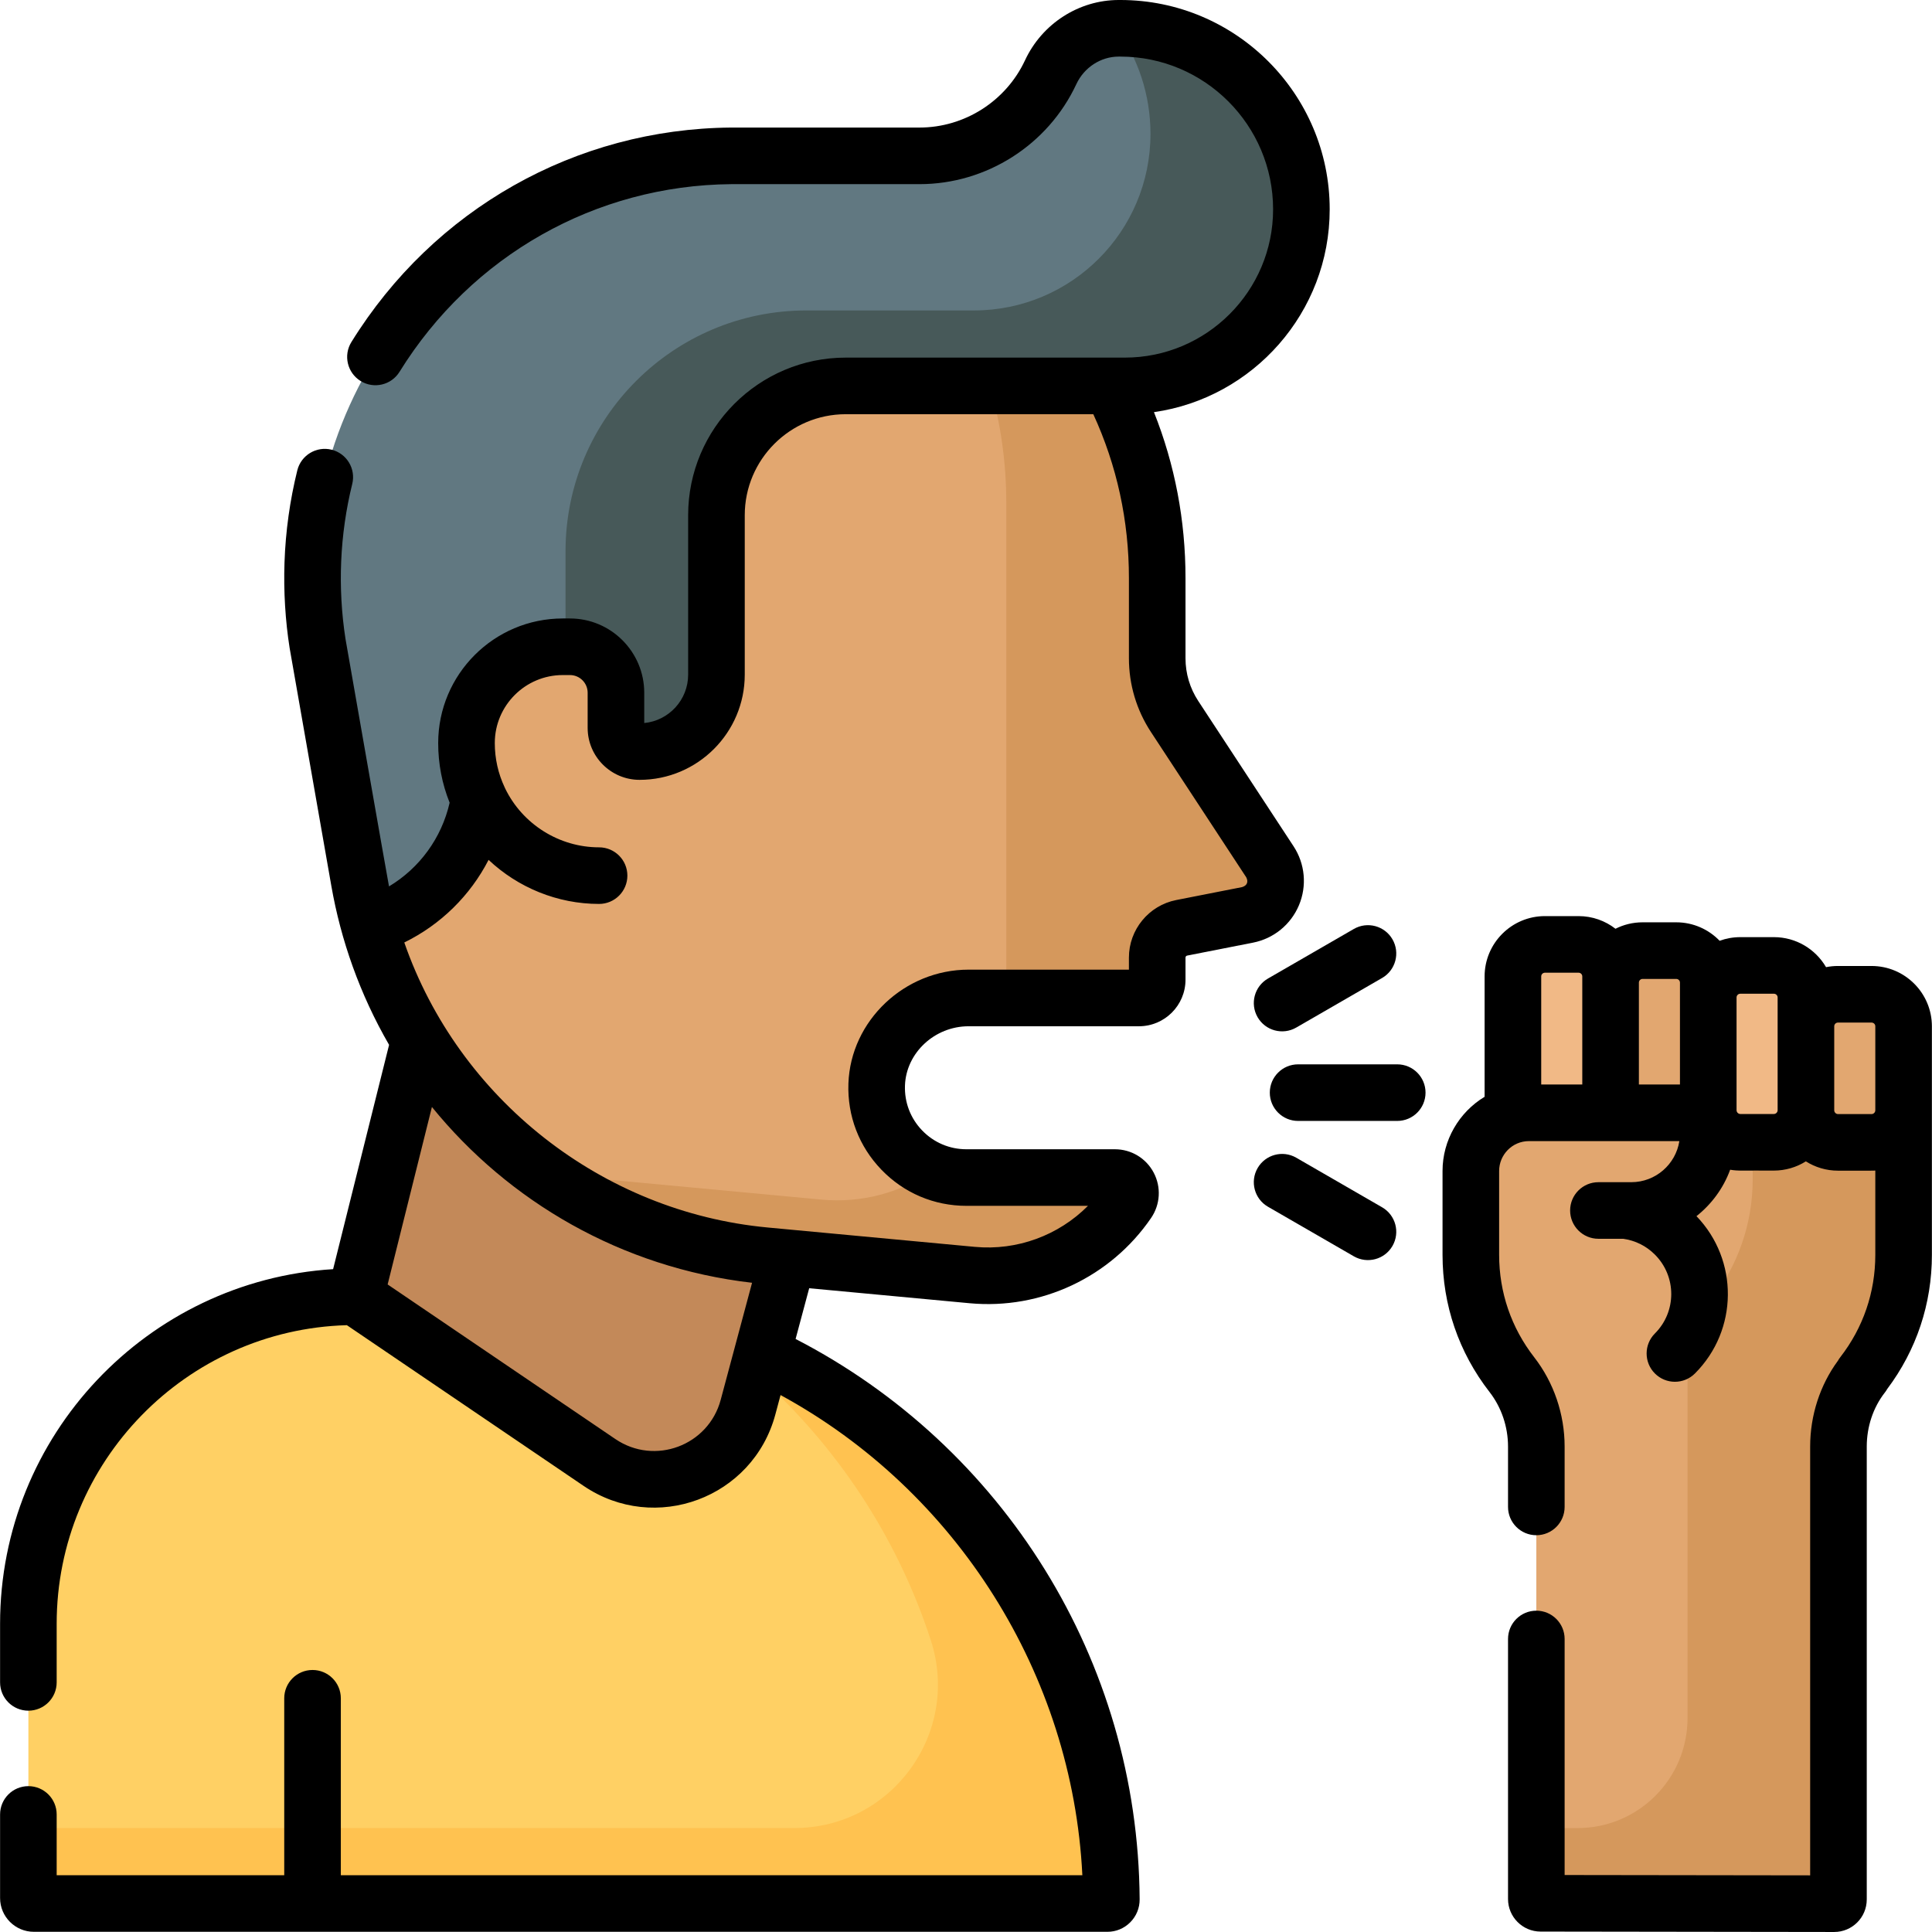 <svg id="Capa_1" enable-background="new 0 0 512.049 512.049" height="512" viewBox="0 0 512.049 512.049" width="512" xmlns="http://www.w3.org/2000/svg"><g><path d="m202.803 332.804c-38.689-3.616-72.222-25.417-91.643-57.107l-16.966 67.992 64.686 43.912c14.672 9.96 34.786 2.474 39.376-14.655l10.604-39.575z" fill="#c38959"/><path d="m202.025 358.877-3.77 14.069c-4.59 17.129-24.704 24.615-39.376 14.655l-64.686-43.912c-47.866 0-86.669 38.803-86.669 86.669v72.7c0 .795.645 1.44 1.44 1.44h284.53c.582 0 1.057-.476 1.053-1.058-.412-63.946-38.153-119.024-92.522-144.563z" fill="#ffd064"/><path d="m202.025 358.877-1.456 5.434c21.083 18.75 37.201 42.962 46.13 70.417 7.989 24.563-10.354 49.77-36.184 49.77h-202.992v18.56c0 .795.645 1.44 1.44 1.44h284.53c.582 0 1.057-.476 1.053-1.058-.411-63.946-38.152-119.024-92.521-144.563z" fill="#ffc250"/><path d="m97.922 245.437c-1.095-3.89-2.002-7.863-2.712-11.91l-10.34-58.98c-.257-1.335-.497-2.676-.706-4.028l-.005-.03c-1.063-6.871-1.505-13.948-1.257-21.172 2.048-59.614 51.239-107.499 110.886-108.009h49.912c15.397 0 28.669-9.075 34.769-22.168 3.285-7.048 10.255-11.64 18.031-11.64h.432c26.502 0 47.986 21.484 47.986 47.986 0 25.844-20.951 46.794-46.794 46.794h-73.964c-18.93 0-34.275 15.345-34.275 34.275v42.262c0 11.251-9.121 20.372-20.372 20.372-3.46 0-6.265-2.805-6.265-6.265v-9.321c0-6.73-5.456-12.186-12.186-12.186h-1.905c-14.093 0-25.519 11.425-25.519 25.519 0 5.353 1.202 10.424 3.343 14.965-2.662 15.966-14.11 28.777-29.058 33.541z" fill="#617881"/><path d="m296.932 7.5h-.432c-.193 0-.386.004-.578.009 5.661 7.876 8.996 17.537 8.996 27.976 0 25.844-20.951 46.794-46.794 46.794h-44.391c-35.262 0-63.848 28.586-63.848 63.848v25.289h1.178c6.73 0 12.186 5.456 12.186 12.186v9.321c0 3.455 2.801 6.263 6.256 6.265 11.255.005 20.381-9.118 20.381-20.372v-42.262c0-18.93 15.345-34.275 34.275-34.275h73.964c25.844 0 46.794-20.951 46.794-46.794-.002-26.501-21.485-47.985-47.987-47.985z" fill="#475959"/><path d="m470.12 302.751h-8.853c-4.704 0-8.517-3.813-8.517-8.517v-29.872c0-4.686 3.799-8.485 8.485-8.485h8.917c4.686 0 8.485 3.799 8.485 8.485v29.872c0 4.703-3.813 8.517-8.517 8.517z" fill="#f1b986"/><path d="m452.749 260.432c0-4.686-3.799-8.485-8.485-8.485h-4.458-4.458c-4.686 0-8.485 3.799-8.485 8.485v34.482l.023.023h20.393c2.257 0 4.199 1.369 5.034 3.322.285-1.067.437-2.188.437-3.345v-34.482z" fill="#e2a770"/><path d="m496.008 302.774h-8.854c-4.704 0-8.517-3.813-8.517-8.517v-22.252c0-4.686 3.799-8.485 8.485-8.485h8.917c4.686 0 8.485 3.799 8.485 8.485v22.252c0 4.704-3.813 8.517-8.516 8.517z" fill="#e2a770"/><path d="m405.234 294.937h21.628v-36.149c0-4.686-3.799-8.485-8.485-8.485h-4.458-4.458c-4.686 0-8.485 3.799-8.485 8.485v36.746c1.352-.389 2.781-.597 4.258-.597z" fill="#f1b986"/><path d="m486.128 504.548c.625.001 1.132-.505 1.132-1.13v-120.022c0-6.848 2.176-13.56 6.394-18.954v-.119c6.814-8.767 10.871-19.782 10.871-31.745v-38.32c0 4.704-3.813 8.517-8.517 8.517h-8.854c-4.704 0-8.517-3.813-8.517-8.517v-.023c0 4.704-3.813 8.517-8.517 8.517h-8.853c-4.704 0-8.517-3.813-8.517-8.517v.68c0 1.157-.152 2.278-.437 3.345-.835-1.953-2.777-3.322-5.034-3.322h-20.393l-.023-.023v.023h-21.628c-.997 0-1.972.095-2.916.276l-1.344.321c-6.438 1.848-11.149 7.78-11.149 14.812v22.232c0 11.963 4.058 22.979 10.871 31.746 4.234 5.447 6.486 12.173 6.486 19.073v119.912c0 .624.505 1.129 1.129 1.13z" fill="#e2a770"/><path d="m504.524 294.257c0 4.704-3.813 8.517-8.517 8.517h-8.854c-4.704 0-8.517-3.813-8.517-8.517v-.023c0 4.704-3.813 8.517-8.517 8.517h-5.596v9.826c0 11.963-4.057 22.978-10.871 31.745v.119c-4.218 5.394-6.394 12.107-6.394 18.954v91.952c0 16.121-13.08 29.183-29.201 29.161l-10.874-.015v18.816c0 .624.505 1.129 1.129 1.13l77.815.108c.625.001 1.132-.505 1.132-1.13v-120.021c0-6.848 2.177-13.56 6.394-18.954v-.119c6.813-8.767 10.871-19.782 10.871-31.745z" fill="#d5985c"/><path d="m311.305 189.894c-3.004-4.579-4.604-9.936-4.604-15.413v-21.245c0-18.352-4.417-35.672-12.245-50.956h-70.297c-18.93 0-34.275 15.345-34.275 34.275v42.262c0 11.251-9.121 20.372-20.372 20.372-3.46 0-6.265-2.805-6.265-6.265v-9.321c0-6.73-5.456-12.186-12.186-12.186h-1.905c-14.094 0-25.519 11.425-25.519 25.519 0 5.353 1.202 10.424 3.344 14.965-2.662 15.966-14.11 28.777-29.058 33.541 13.396 47.588 54.831 82.684 104.879 87.363l54.863 5.128c16.921 1.582 32.359-6.416 41.222-19.356 1.882-2.748-.07-6.483-3.4-6.483h-39.35c-13.432 0-24.266-11.128-23.784-24.667.458-12.897 11.45-22.932 24.355-22.932h45.152c2.673 0 4.84-2.167 4.84-4.841v-5.863c0-3.841 2.718-7.144 6.486-7.885l17.465-3.433c6.407-1.259 9.497-8.608 5.916-14.068z" fill="#e2a770"/><path d="m266.701 264.494h35.16c2.673 0 4.84-2.167 4.84-4.84v-5.863c0-3.841 2.717-7.144 6.486-7.885l17.465-3.433c6.407-1.259 9.497-8.608 5.916-14.068l-25.262-38.511c-3.004-4.579-4.604-9.937-4.604-15.413v-21.245c0-18.352-4.417-35.672-12.245-50.956h-32.092c2.823 9.831 4.337 20.217 4.337 30.956v131.258z" fill="#d5985c"/><path d="m295.488 312.094h-39.35c-3.19 0-6.233-.628-9.014-1.767-8.302 5.676-18.573 8.623-29.458 7.606l-54.863-5.128c-7.471-.698-14.749-2.075-21.771-4.069 17.498 13.307 38.721 21.914 61.771 24.069l54.863 5.128c16.921 1.582 32.359-6.416 41.222-19.356 1.883-2.748-.069-6.483-3.4-6.483z" fill="#d5985c"/><path d="m8.965 511.999h284.53c2.293 0 4.448-.896 6.066-2.524 1.617-1.627 2.5-3.786 2.487-6.082-.409-63.48-36.264-120.173-91.185-148.52l3.603-13.445 42.503 3.973c18.972 1.775 37.385-6.932 48.108-22.585 2.451-3.579 2.717-8.184.696-12.018-2.018-3.826-5.958-6.203-10.284-6.203h-39.351c-4.463 0-8.629-1.77-11.73-4.982-3.099-3.211-4.718-7.444-4.559-11.918.308-8.656 7.871-15.699 16.86-15.699h45.152c6.805 0 12.34-5.536 12.34-12.34v-5.863c0-.255.182-.477.433-.525l17.464-3.433c5.463-1.074 10.013-4.779 12.171-9.911s1.624-10.975-1.43-15.63l-25.262-38.511c-2.208-3.367-3.376-7.274-3.376-11.3v-21.245c0-15.299-2.808-30.053-8.36-44.003 26.296-3.759 46.576-26.429 46.576-53.747 0-30.597-24.89-55.488-55.485-55.488h-.432c-10.562 0-20.307 6.27-24.828 15.972-5.049 10.835-16.029 17.836-27.972 17.836h-49.975c-41.157.352-78.761 21.602-100.59 56.844-2.181 3.521-1.095 8.144 2.427 10.325 3.522 2.182 8.145 1.096 10.325-2.427 19.103-30.84 51.987-49.436 87.902-49.743h49.911c17.75 0 34.066-10.402 41.568-26.5 2.068-4.439 6.477-7.307 11.232-7.307h.432c22.324 0 40.485 18.162 40.485 40.486 0 21.667-17.627 39.294-39.294 39.294-.899 0-73.688 0-73.964 0-23.035 0-41.775 18.74-41.775 41.775v42.262c0 6.681-5.116 12.189-11.637 12.813v-8.027c0-10.854-8.831-19.686-19.686-19.686h-1.905c-18.207 0-33.019 14.812-33.019 33.019 0 5.479 1.02 10.786 3.035 15.812-2.145 9.386-7.977 17.328-16.069 22.182-.428-2.135-11.517-65.485-11.533-65.588-2.109-13.632-1.526-27.671 1.788-41.076.994-4.021-1.46-8.086-5.481-9.081s-8.086 1.46-9.081 5.481c-1.967 7.958-3.108 16.164-3.391 24.393-.265 7.714.222 15.456 1.355 22.672.152.978 11.033 62.935 11.061 63.09 2.51 14.323 7.535 28.684 15.301 42.101l-14.835 59.45c-49.186 3.057-88.265 44.044-88.265 93.986v15.536c0 4.142 3.358 7.5 7.5 7.5s7.5-3.358 7.5-7.5v-15.536c0-42.899 34.297-77.938 76.912-79.137l62.731 42.586c18.947 12.86 44.895 3.241 50.833-18.92l1.379-5.146c46.736 25.453 77.356 74.055 79.987 127.257h-196.531v-46.892c0-4.142-3.358-7.5-7.5-7.5s-7.5 3.358-7.5 7.5v46.892h-60.311v-16.104c0-4.142-3.358-7.5-7.5-7.5s-7.5 3.358-7.5 7.5v22.164c.002 4.93 4.013 8.941 8.943 8.941zm120.527-284.103c7.8 7.347 18.253 11.678 29.285 11.678 4.142 0 7.5-3.358 7.5-7.5s-3.358-7.5-7.5-7.5c-10.562 0-20.306-6.125-24.901-15.627-.035-.083-.072-.165-.111-.247-1.743-3.696-2.627-7.654-2.627-11.766 0-9.936 8.083-18.019 18.019-18.019h1.905c2.583 0 4.686 2.102 4.686 4.686v9.321c0 7.59 6.175 13.765 13.765 13.765 15.369 0 27.872-12.503 27.872-27.872v-42.262c0-14.764 12.011-26.775 26.775-26.775h65.603c6.266 13.64 9.439 28.237 9.439 43.456v21.245c0 6.957 2.017 13.709 5.833 19.527l25.262 38.511c.627 1.209.212 2.198-1.092 2.595l-17.465 3.433c-7.266 1.429-12.539 7.839-12.539 15.244v3.203h-42.493c-16.971 0-31.259 13.532-31.85 30.166-.305 8.58 2.805 16.701 8.756 22.868 5.953 6.169 13.952 9.566 22.523 9.566h32.211c-7.797 7.834-18.772 11.921-29.984 10.872l-54.863-5.128c-44.022-4.115-81.95-34.137-96.351-75.543 9.689-4.755 17.476-12.447 22.342-21.897zm33.6 153.5-60.354-40.971 11.737-47.034c20.319 25.017 50.211 42.601 84.849 46.59-2.161 8.065-6.185 23.083-8.313 31.023-3.251 12.138-17.483 17.475-27.919 10.392z"/><path d="m487.122 256.019c-1.079 0-2.133.108-3.153.313-2.773-4.754-7.929-7.956-13.818-7.956h-8.917c-1.92 0-3.763.341-5.47.964-2.909-3.016-6.99-4.894-11.501-4.894h-8.917c-2.583 0-5.024.616-7.186 1.708-2.706-2.101-6.102-3.353-9.785-3.353h-8.917c-8.814 0-15.985 7.171-15.985 15.985v31.903c-6.767 4.073-11.149 11.508-11.149 19.655v22.232c0 13.3 4.305 25.87 12.45 36.348 3.165 4.072 4.908 9.211 4.908 14.47v15.995c0 4.142 3.358 7.5 7.5 7.5s7.5-3.358 7.5-7.5v-15.995c0-8.576-2.864-16.984-8.065-23.675-6.08-7.822-9.293-17.208-9.293-27.143v-22.232c0-4.247 3.438-7.909 7.908-7.909h39.858c-.961 6.126-6.269 10.888-12.759 10.888h-8.694c-4.142 0-7.5 3.358-7.5 7.5s3.358 7.5 7.5 7.5h6.531c3.218.436 6.13 1.88 8.442 4.193 5.776 5.777 5.777 15.125 0 20.902-2.929 2.929-2.929 7.677 0 10.606 2.928 2.929 7.677 2.929 10.606 0 11.525-11.524 11.613-30.059.409-41.699 3.915-3.101 7.1-7.305 8.93-12.306 2.235.382 3.205.168 11.563.229 3.12 0 6.034-.897 8.499-2.446 2.472 1.563 5.4 2.469 8.535 2.469 9.213-.01 8.983.024 9.871-.032v22.336c0 9.935-3.213 19.32-9.292 27.142-.234.301-.443.617-.627.947-4.744 6.45-7.346 14.478-7.346 22.729v113.644l-65.075-.09v-62.559c0-4.142-3.358-7.5-7.5-7.5s-7.5 3.358-7.5 7.5v68.92c0 4.751 3.865 8.623 8.618 8.63 89.59.124 75.978.107 77.828.107 4.732 0 8.629-3.826 8.629-8.63v-120.019c0-5.283 1.706-10.374 4.803-14.334.233-.298.443-.612.627-.939 7.747-10.315 11.835-22.583 11.835-35.544v-60.572c0-8.814-7.171-15.986-15.985-15.986h-8.916zm-77.662 1.783h8.917c.543 0 .985.442.985.985v28.649h-10.887v-28.649c0-.543.442-.985.985-.985zm24.902 29.634v-27.005c0-.543.442-.985.985-.985h8.917c.543 0 .985.442.985.985v27.004zm35.758 7.814h-8.854c-.561 0-1.017-.456-1.017-1.017v-29.873c0-.543.442-.985.985-.985h8.917c.543 0 .985.442.985.985v29.873c.001.561-.455 1.017-1.016 1.017zm26.904-23.245v22.252c0 .561-.456 1.017-1.017 1.017h-8.854c-.561 0-1.017-.456-1.017-1.017v-22.252c0-.543.442-.986.986-.986h8.917c.543 0 .985.442.985.986z"/><path d="m336.543 289.588c0 4.142 3.358 7.5 7.5 7.5h26.275c4.142 0 7.5-3.358 7.5-7.5s-3.358-7.5-7.5-7.5h-26.275c-4.142 0-7.5 3.358-7.5 7.5z"/><path d="m358.81 246.211-22.755 13.138c-3.587 2.071-4.816 6.658-2.745 10.245 2.077 3.599 6.668 4.811 10.245 2.745l22.755-13.138c3.587-2.071 4.816-6.658 2.745-10.245-2.071-3.588-6.659-4.817-10.245-2.745z"/><path d="m336.055 319.828 22.755 13.138c3.573 2.063 8.165.856 10.245-2.745 2.071-3.587.842-8.174-2.745-10.245l-22.755-13.138c-3.588-2.072-8.174-.842-10.245 2.745-2.072 3.587-.843 8.174 2.745 10.245z"/></g></svg>